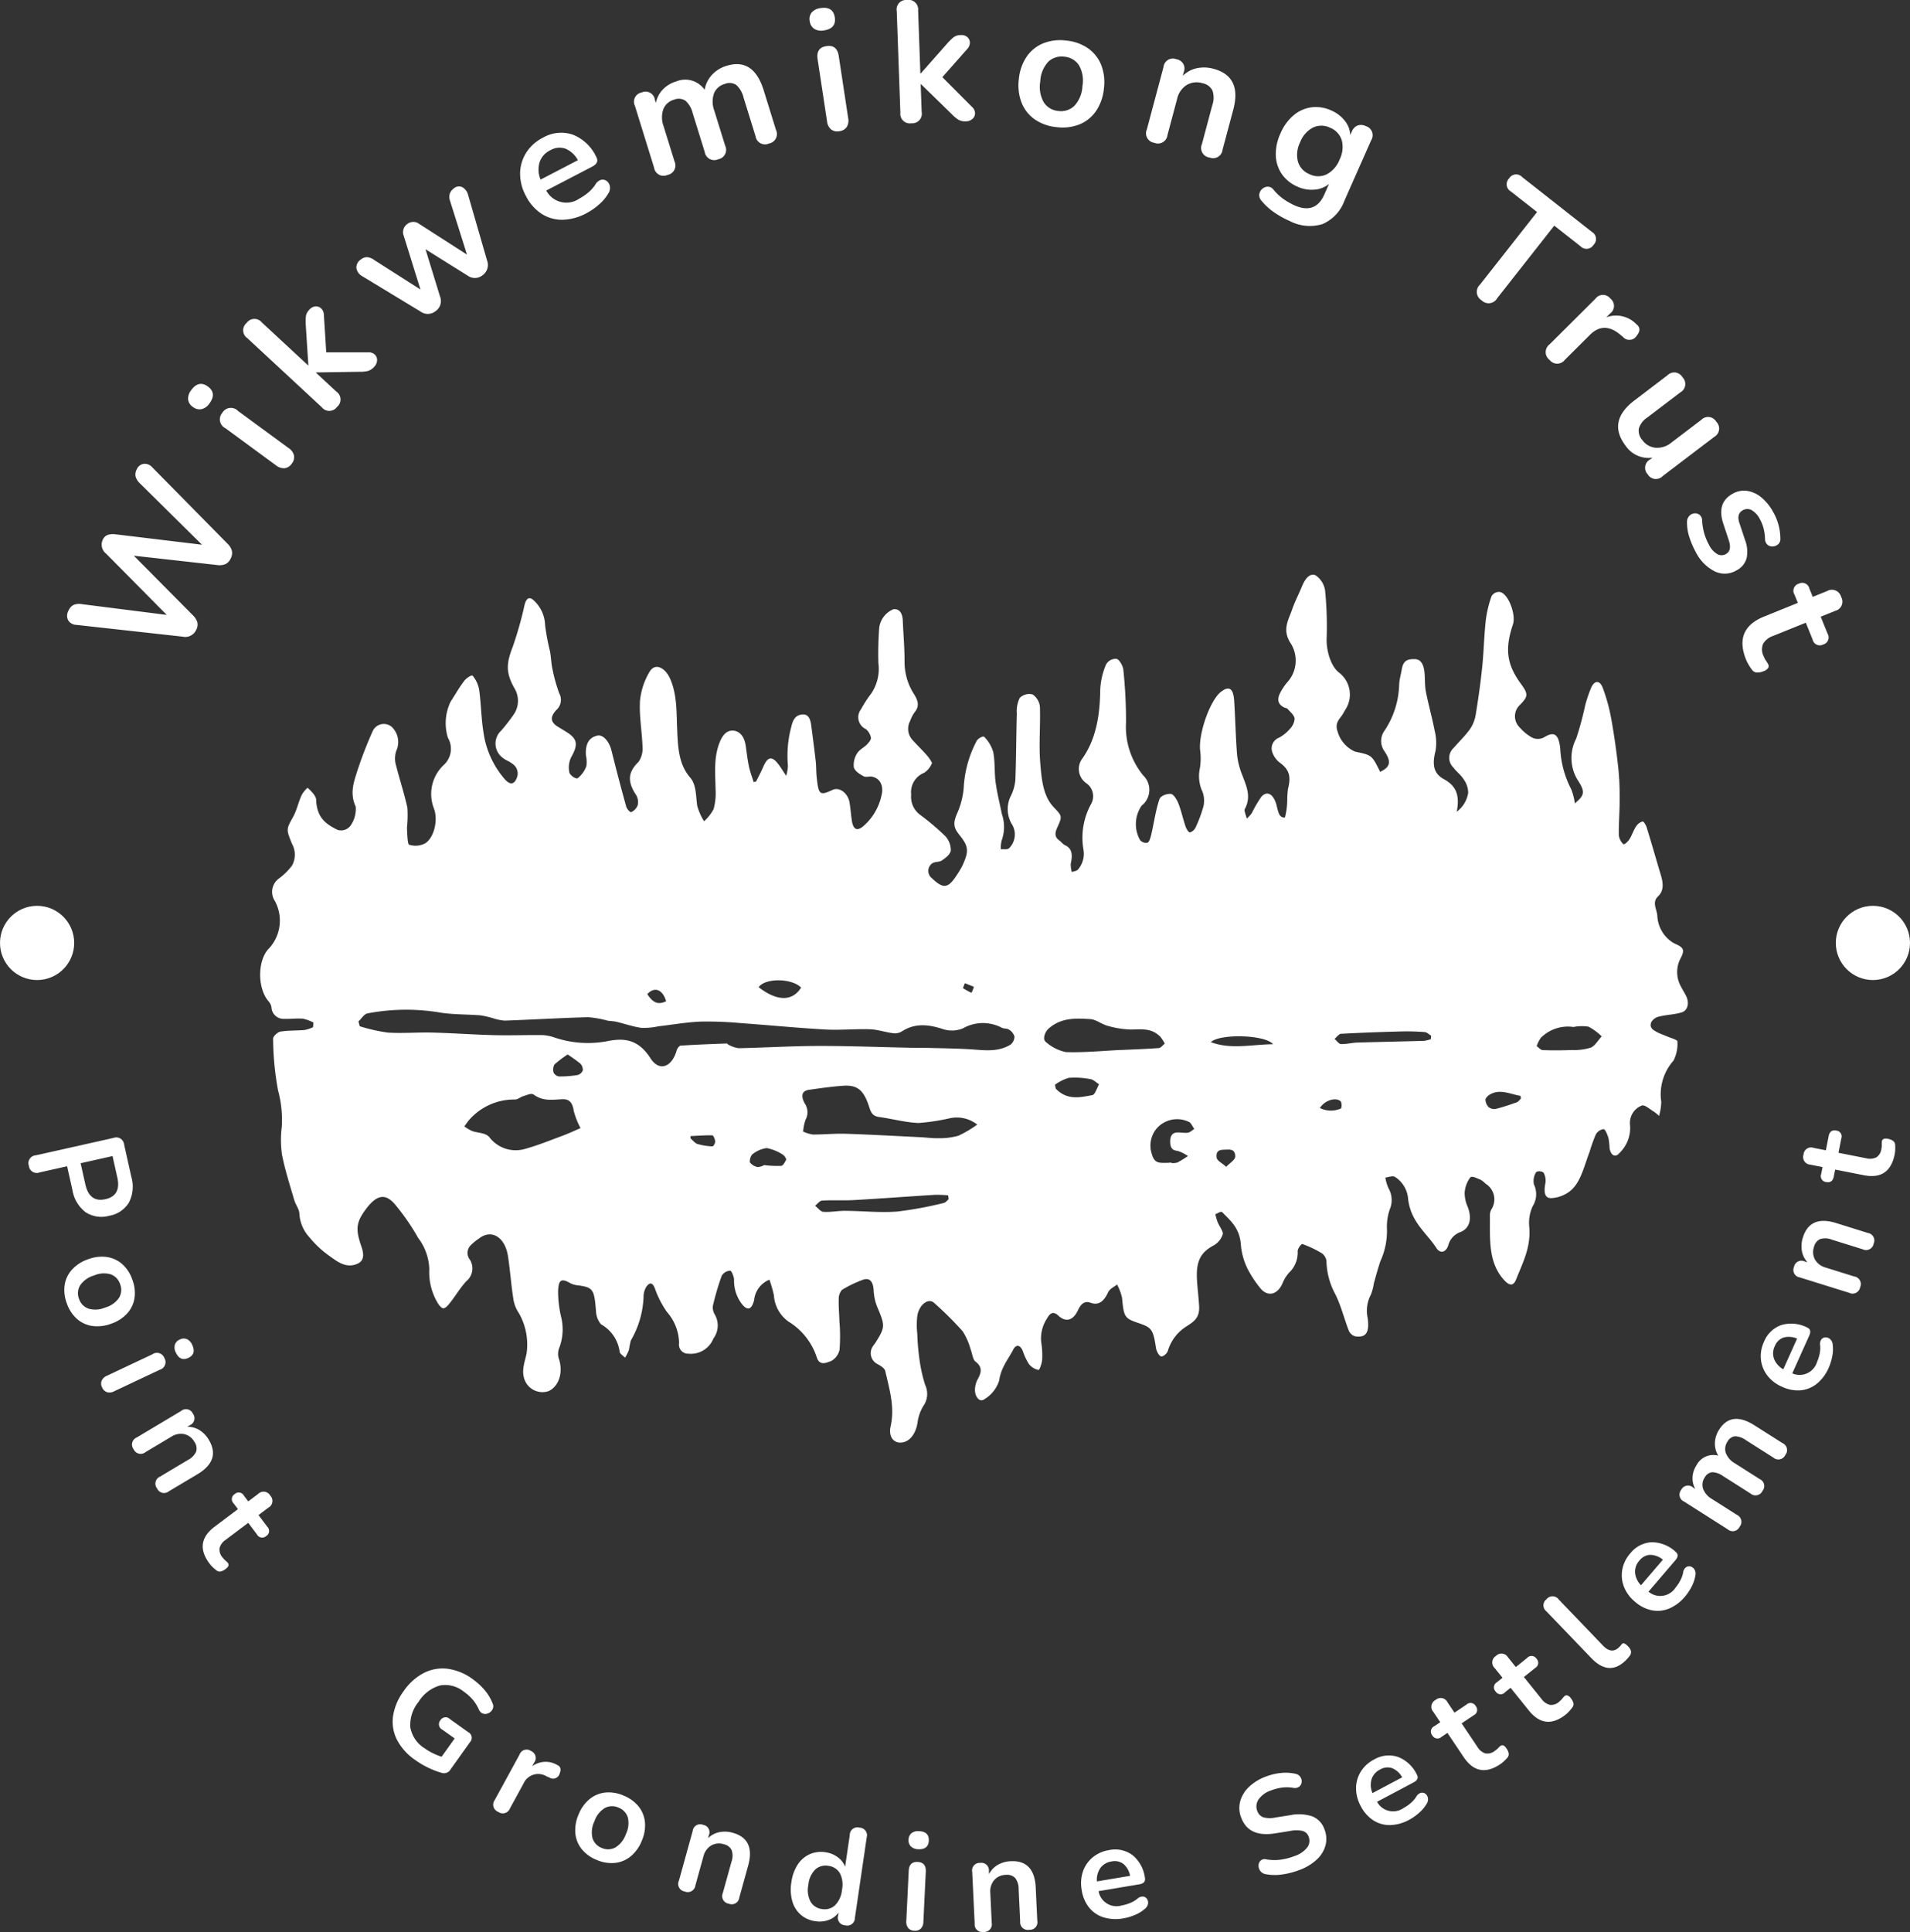 <?xml version="1.0" encoding="UTF-8"?> <svg xmlns="http://www.w3.org/2000/svg" width="231.944" height="234.541" viewBox="0 0 231.944 234.541"><rect x="0" y="0" width="231.944" height="234.541" fill="#333333" stroke="none"/><g id="Group_355" data-name="Group 355" transform="translate(1298.886 -1025.535)"><g id="Group_353" data-name="Group 353" transform="translate(-1290.737 1025.534)"><path id="Path_1161" data-name="Path 1161" d="M-1253.193,1144.647a1.463,1.463,0,0,1-1.643.821l-12.942-1.433a1.184,1.184,0,0,1-.969-.572,1.241,1.241,0,0,1,.063-1.181,1.322,1.322,0,0,1,.613-.673,1.778,1.778,0,0,1,.955-.092l10.349,1.31-7.365-7.435a1.392,1.392,0,0,1-.414-1.676,1.119,1.119,0,0,1,.587-.594,2.143,2.143,0,0,1,.984-.078l10.487,1.262-7.543-7.452a1.842,1.842,0,0,1-.512-.8,1.257,1.257,0,0,1,.127-.884,1.1,1.1,0,0,1,.836-.68,1.207,1.207,0,0,1,1.047.413l9.165,9.3a1.884,1.884,0,0,1,.513.848,1.385,1.385,0,0,1-.146.922,1.381,1.381,0,0,1-.631.686,1.882,1.882,0,0,1-1,.116l-10.133-1.136,7.2,7.26a1.958,1.958,0,0,1,.518.839A1.34,1.34,0,0,1-1253.193,1144.647Z" transform="translate(1268.868 -1068.177)" fill="#fff"></path><path id="Path_1162" data-name="Path 1162" d="M-1245.051,1112.843a1.637,1.637,0,0,1-.962.7,1.286,1.286,0,0,1-1.052-.269,1.279,1.279,0,0,1-.582-.929,1.67,1.67,0,0,1,.385-1.122q.909-1.239,2.014-.429T-1245.051,1112.843Zm9.983,7.321a1.209,1.209,0,0,1-.866.55,1.509,1.509,0,0,1-1.034-.346l-6.148-4.509a1.2,1.2,0,0,1-.377-1.874,1.2,1.2,0,0,1,1.913-.219l6.147,4.508a1.507,1.507,0,0,1,.641.882A1.236,1.236,0,0,1-1235.068,1120.164Z" transform="translate(1262.342 -1063.87)" fill="#fff"></path><path id="Path_1163" data-name="Path 1163" d="M-1226.593,1109.09a1.157,1.157,0,0,1-1.851.04l-9.045-8.392a1.148,1.148,0,0,1-.084-1.835,1.157,1.157,0,0,1,1.85-.068l5.619,5.213.028-.03-.319-4.971a6.573,6.573,0,0,1,.023-.971,1.419,1.419,0,0,1,.411-.78,1.116,1.116,0,0,1,.764-.411.922.922,0,0,1,.686.253,1.163,1.163,0,0,1,.324.811l.286,4.517h5.1a1.04,1.04,0,0,1,.82.293.924.924,0,0,1,.254.7,1.2,1.2,0,0,1-.346.755,1.653,1.653,0,0,1-.8.522,4.247,4.247,0,0,1-1.019.089l-5.23.078-.029.031,2.467,2.289A1.166,1.166,0,0,1-1226.593,1109.09Z" transform="translate(1259.371 -1059.69)" fill="#fff"></path><path id="Path_1164" data-name="Path 1164" d="M-1208.51,1090.985a1.5,1.5,0,0,1-1.844.051l-7.06-4.278a1.364,1.364,0,0,1-.719-.993,1.148,1.148,0,0,1,.547-1.045,1.217,1.217,0,0,1,.726-.281,1.7,1.7,0,0,1,.895.35l5.612,3.58-2.033-6.525a1.2,1.2,0,0,1,.411-1.412,1.174,1.174,0,0,1,1.471-.026l5.8,3.724-2.04-6.467a1.491,1.491,0,0,1-.047-.933,1.3,1.3,0,0,1,.444-.6.949.949,0,0,1,1.1-.173,1.508,1.508,0,0,1,.692.974l2.291,7.923a1.525,1.525,0,0,1-.532,1.766,1.481,1.481,0,0,1-1.844.05l-5.1-3.186,1.756,5.717A1.483,1.483,0,0,1-1208.51,1090.985Z" transform="translate(1253.265 -1053.22)" fill="#fff"></path><path id="Path_1165" data-name="Path 1165" d="M-1181.352,1076.2a6.38,6.38,0,0,1-2.932.8,4.574,4.574,0,0,1-2.549-.736,5.579,5.579,0,0,1-1.892-2.176,5.625,5.625,0,0,1-.694-2.754,4.811,4.811,0,0,1,.746-2.483,5.106,5.106,0,0,1,2.02-1.81,4.4,4.4,0,0,1,3.664-.36,5.323,5.323,0,0,1,2.84,2.738q.355.681-.53,1.141l-5.566,2.894a2.766,2.766,0,0,0,4.019.977,6.224,6.224,0,0,0,1.016-.681,4.416,4.416,0,0,0,.918-1,1.177,1.177,0,0,1,.72-.6.822.822,0,0,1,.676.152,1.028,1.028,0,0,1,.377.635,1.225,1.225,0,0,1-.2.891,5.388,5.388,0,0,1-1.173,1.37A7.75,7.75,0,0,1-1181.352,1076.2Zm-4.394-7.641a2.5,2.5,0,0,0-1.314,1.48,3.138,3.138,0,0,0,.125,2.088l4.534-2.358a3.113,3.113,0,0,0-1.513-1.4A2.2,2.2,0,0,0-1185.746,1068.557Z" transform="translate(1244.431 -1050.322)" fill="#fff"></path><path id="Path_1166" data-name="Path 1166" d="M-1165.374,1067.864a1.157,1.157,0,0,1-1.624-.888l-2.326-7.5a1.139,1.139,0,0,1,.823-1.625,1.139,1.139,0,0,1,1.6.874l.123.4a3.316,3.316,0,0,1,.825-1.615,3.673,3.673,0,0,1,1.647-1,2.863,2.863,0,0,1,3.447,1.018,3.534,3.534,0,0,1,.876-1.8,3.916,3.916,0,0,1,1.787-1.11q3.274-1.015,4.51,2.972l1.489,4.8a1.165,1.165,0,0,1-.856,1.657,1.157,1.157,0,0,1-1.624-.889l-1.459-4.7a2.969,2.969,0,0,0-.872-1.513,1.485,1.485,0,0,0-1.4-.132,1.949,1.949,0,0,0-1.316,1.158,3.068,3.068,0,0,0,.033,2.068l1.323,4.265a1.156,1.156,0,0,1-.836,1.651,1.166,1.166,0,0,1-1.644-.881l-1.458-4.7a2.987,2.987,0,0,0-.872-1.514,1.461,1.461,0,0,0-1.38-.137,1.949,1.949,0,0,0-1.316,1.158,3.064,3.064,0,0,0,.032,2.067l1.323,4.267A1.166,1.166,0,0,1-1165.374,1067.864Z" transform="translate(1238.278 -1046.624)" fill="#fff"></path><path id="Path_1167" data-name="Path 1167" d="M-1136.905,1047.282a1.63,1.63,0,0,1-1.174-.189,1.284,1.284,0,0,1-.552-.935,1.277,1.277,0,0,1,.248-1.067,1.671,1.671,0,0,1,1.066-.519q1.519-.23,1.725,1.125T-1136.905,1047.282Zm1.858,12.24a1.21,1.21,0,0,1-1-.227,1.5,1.5,0,0,1-.485-.976l-1.144-7.538q-.212-1.4,1.062-1.59,1.293-.2,1.505,1.2l1.145,7.536a1.511,1.511,0,0,1-.173,1.077A1.24,1.24,0,0,1-1135.048,1059.522Z" transform="translate(1228.815 -1043.589)" fill="#fff"></path><path id="Path_1168" data-name="Path 1168" d="M-1121.59,1058.135a1.156,1.156,0,0,1-1.334-1.282l-.44-12.331a1.148,1.148,0,0,1,1.241-1.354,1.157,1.157,0,0,1,1.354,1.262l.273,7.659h.042l3.3-3.733a6.436,6.436,0,0,1,.7-.67,1.408,1.408,0,0,1,.842-.259,1.111,1.111,0,0,1,.83.251.922.922,0,0,1,.3.665,1.164,1.164,0,0,1-.345.8l-3,3.391,3.6,3.613a1.043,1.043,0,0,1,.371.787.925.925,0,0,1-.319.677,1.2,1.2,0,0,1-.78.288,1.652,1.652,0,0,1-.932-.2,4.264,4.264,0,0,1-.782-.659l-3.747-3.649h-.041l.12,3.363A1.166,1.166,0,0,1-1121.59,1058.135Z" transform="translate(1224.113 -1043.167)" fill="#fff"></path><path id="Path_1169" data-name="Path 1169" d="M-1097.375,1060.771a5.565,5.565,0,0,1-2.656-.935,4.5,4.5,0,0,1-1.6-2.023,5.846,5.846,0,0,1-.337-2.868,5.787,5.787,0,0,1,.942-2.718,4.5,4.5,0,0,1,1.994-1.622,5.562,5.562,0,0,1,2.8-.345,5.572,5.572,0,0,1,2.657.935,4.521,4.521,0,0,1,1.6,2.012,5.8,5.8,0,0,1,.338,2.857,5.846,5.846,0,0,1-.944,2.729,4.488,4.488,0,0,1-1.995,1.633A5.566,5.566,0,0,1-1097.375,1060.771Zm.212-1.962a2.325,2.325,0,0,0,1.95-.635,3.792,3.792,0,0,0,.969-2.391,3.736,3.736,0,0,0-.436-2.545,2.347,2.347,0,0,0-1.771-1.016,2.347,2.347,0,0,0-1.947.614,3.734,3.734,0,0,0-.969,2.392,3.773,3.773,0,0,0,.435,2.544A2.319,2.319,0,0,0-1097.163,1058.809Z" transform="translate(1217.545 -1045.336)" fill="#fff"></path><path id="Path_1170" data-name="Path 1170" d="M-1078.634,1063.667a1.157,1.157,0,0,1-.9-1.616l2.025-7.587a1.139,1.139,0,0,1,1.562-.937,1.139,1.139,0,0,1,.886,1.592l-.112.421a3.454,3.454,0,0,1,1.7-.923,4.245,4.245,0,0,1,2.035.07q3.471.927,2.4,4.961l-1.3,4.856a1.157,1.157,0,0,1-1.587.952,1.166,1.166,0,0,1-.922-1.622l1.264-4.736a2.693,2.693,0,0,0,.013-1.781,1.688,1.688,0,0,0-1.2-.879,2.382,2.382,0,0,0-1.941.224,2.662,2.662,0,0,0-1.142,1.663l-1.173,4.395A1.166,1.166,0,0,1-1078.634,1063.667Z" transform="translate(1210.654 -1046.333)" fill="#fff"></path><path id="Path_1171" data-name="Path 1171" d="M-1056.123,1075.755a11.139,11.139,0,0,1-1.9-1.069,7.212,7.212,0,0,1-1.477-1.358,1.008,1.008,0,0,1-.285-.819,1.083,1.083,0,0,1,.365-.645,1.016,1.016,0,0,1,.672-.26.847.847,0,0,1,.662.327,6.142,6.142,0,0,0,1.346,1.244,8.757,8.757,0,0,0,1.228.691q2.545,1.127,3.63-1.323l.563-1.273a3.188,3.188,0,0,1-1.772.693,4.1,4.1,0,0,1-2.035-.355,4.437,4.437,0,0,1-1.928-1.547,4.237,4.237,0,0,1-.724-2.263,5.961,5.961,0,0,1,.564-2.658,5.89,5.89,0,0,1,1.585-2.195,4.249,4.249,0,0,1,2.158-.976,4.428,4.428,0,0,1,2.441.388,4.165,4.165,0,0,1,1.63,1.244,3,3,0,0,1,.667,1.726l.177-.4a1.3,1.3,0,0,1,.708-.754,1.3,1.3,0,0,1,1,.079,1.147,1.147,0,0,1,.648,1.718l-3.238,7.313a4.9,4.9,0,0,1-2.7,2.87A5.3,5.3,0,0,1-1056.123,1075.755Zm2.441-5.667a2.378,2.378,0,0,0,2.084.014,3.39,3.39,0,0,0,1.562-1.784,3.353,3.353,0,0,0,.267-2.347,2.4,2.4,0,0,0-1.416-1.524,2.388,2.388,0,0,0-2.079-.023,3.33,3.33,0,0,0-1.558,1.775,3.377,3.377,0,0,0-.272,2.355A2.379,2.379,0,0,0-1053.683,1070.088Z" transform="translate(1204.56 -1048.938)" fill="#fff"></path><path id="Path_1172" data-name="Path 1172" d="M-1021.046,1089.031a1.193,1.193,0,0,1-.2-1.9l6.934-8.816-3.184-2.5a1,1,0,0,1-.205-1.588.992.992,0,0,1,1.579-.159l8.458,6.652a.991.991,0,0,1,.217,1.571,1,1,0,0,1-1.591.176l-3.185-2.5-6.934,8.817A1.194,1.194,0,0,1-1021.046,1089.031Z" transform="translate(1192.818 -1052.573)" fill="#fff"></path><path id="Path_1173" data-name="Path 1173" d="M-1009.078,1102.761a1.175,1.175,0,0,1,0-1.88l5.565-5.539a1.138,1.138,0,0,1,1.821-.025,1.139,1.139,0,0,1-.034,1.821l-.456.454a3.433,3.433,0,0,1,3.67.861q.7.56-.018,1.425a1.028,1.028,0,0,1-1.63.1l-.352-.294q-1.979-1.637-3.657.035l-3.048,3.033A1.165,1.165,0,0,1-1009.078,1102.761Z" transform="translate(1189.102 -1059.072)" fill="#fff"></path><path id="Path_1174" data-name="Path 1174" d="M-995.931,1117.373q-2.264-2.976,1.076-5.515l4-3.043a1.147,1.147,0,0,1,1.821.233,1.156,1.156,0,0,1-.249,1.834l-4.035,3.069a2.448,2.448,0,0,0-1.009,1.315,1.716,1.716,0,0,0,.429,1.422,2.218,2.218,0,0,0,1.6.922,2.686,2.686,0,0,0,1.915-.621l3.638-2.766a1.147,1.147,0,0,1,1.821.233,1.157,1.157,0,0,1-.249,1.834l-6.25,4.752a1.147,1.147,0,0,1-1.824-.2,1.148,1.148,0,0,1,.291-1.814l.281-.213A3.374,3.374,0,0,1-995.931,1117.373Z" transform="translate(1185.196 -1063.253)" fill="#fff"></path><path id="Path_1175" data-name="Path 1175" d="M-983.7,1136.646a10.243,10.243,0,0,1-.755-1.742,5.607,5.607,0,0,1-.305-1.875,1.057,1.057,0,0,1,.274-.77,1.007,1.007,0,0,1,.614-.306.865.865,0,0,1,.631.172.884.884,0,0,1,.314.693,7.139,7.139,0,0,0,.276,1.629,6.789,6.789,0,0,0,.561,1.328,2.608,2.608,0,0,0,1.021,1.132,1.059,1.059,0,0,0,1.027-.013q.762-.424.354-1.671l-.664-2.007q-.847-2.548,1.114-3.638a2.779,2.779,0,0,1,1.774-.356,3.522,3.522,0,0,1,1.723.788,5.964,5.964,0,0,1,1.435,1.769,6.519,6.519,0,0,1,.877,3.245.829.829,0,0,1-.273.686,1.051,1.051,0,0,1-.639.26.9.9,0,0,1-.637-.2.934.934,0,0,1-.31-.708,5.644,5.644,0,0,0-.184-1.312,4.734,4.734,0,0,0-.423-1.059,2.587,2.587,0,0,0-1.04-1.145,1.1,1.1,0,0,0-1.054.028q-.8.445-.4,1.58l.664,2.007a3.945,3.945,0,0,1,.2,2.232,2.359,2.359,0,0,1-1.223,1.476,2.781,2.781,0,0,1-2.654.121A5.244,5.244,0,0,1-983.7,1136.646Z" transform="translate(1181.479 -1069.629)" fill="#fff"></path><path id="Path_1176" data-name="Path 1176" d="M-974.6,1154.683q-1.511-3.736,2.185-5.231l4.1-1.66-.405-1a.892.892,0,0,1,.516-1.33.892.892,0,0,1,1.294.6l.405,1,1.752-.709a1.157,1.157,0,0,1,1.7.723,1.148,1.148,0,0,1-.73,1.685l-1.753.708.826,2.042a.891.891,0,0,1-.515,1.329.891.891,0,0,1-1.295-.6l-.826-2.041-3.966,1.6a2.221,2.221,0,0,0-1.223.965,1.787,1.787,0,0,0,.068,1.5,2.826,2.826,0,0,0,.292.555,3.882,3.882,0,0,1,.256.412.486.486,0,0,1,.011.443,1.089,1.089,0,0,1-.6.423,1.9,1.9,0,0,1-.734.151.784.784,0,0,1-.6-.285,5.81,5.81,0,0,1-.409-.6A4.779,4.779,0,0,1-974.6,1154.683Z" transform="translate(1178.489 -1074.601)" fill="#fff"></path></g><path id="Path_1177" data-name="Path 1177" d="M-1061.884,1194.989c-.181-.337-.378-.658-.555-1a3.6,3.6,0,0,1-.13-3.385c.565-1.046.479-1.371-.469-1.8a3.884,3.884,0,0,1-.514-.275,4.087,4.087,0,0,1-1.792-3.242c-.08-.787-.659-1.595.087-2.3s.632-1.635.333-2.63c-.57-1.9-1.113-3.82-1.7-5.717-.094-.305-.368-.772-.508-.747a1.386,1.386,0,0,0-.8.615c-.31.471-.5,1.085-.807,1.561-.185.285-.621.672-.727.576a1.794,1.794,0,0,1-.551-1.109c-.019-1.464.11-2.925.107-4.391a35.064,35.064,0,0,0-.181-3.864c-.224-1.985-.5-3.969-.857-5.922a21.885,21.885,0,0,0-1.011-3.675c-.369-.985-1.033-.939-1.433.008a17.023,17.023,0,0,0-.7,2.063,39.543,39.543,0,0,1-1.1,4.074,5.1,5.1,0,0,0,.255,5.149c.865,1.348.723,1.766-.421,2.711a6.958,6.958,0,0,0-.449-1.732,11.961,11.961,0,0,1-1.323-4.929c-.194-1.806-.775-2.1-1.979-1.343a1.6,1.6,0,0,1-1.423.029,5.5,5.5,0,0,1-1.5-1.218,1.885,1.885,0,0,1,0-2.752c1.016-1.035,1.031-1.326.138-2.547-1.736-2.374-1.987-4.228-.981-7.233.4-1.209-.573-3.751-1.58-3.934a1.046,1.046,0,0,0-1.015.505,13.769,13.769,0,0,0-.713,3.044c-.2,1.836-.23,3.712-.422,5.552-.2,1.953-.476,3.895-.795,5.816a4.353,4.353,0,0,1-.705,1.756c-.6.828-1.315,1.506-1.974,2.261a1.623,1.623,0,0,0-.039,2.366c.394.523.915.891,1.267,1.452a2.844,2.844,0,0,1,.543,1.623,3.5,3.5,0,0,1-1.393,2.3c.453-2.24-.276-3.249-1.561-3.953-1.261-.692-1.445-1.764-1.005-3.463a5.969,5.969,0,0,0-.108-2.4c-.308-1.607-.761-3.17-1.073-4.776-.152-.785-.083-1.633-.181-2.441-.1-.841-.435-1.48-1.154-1.491-.692-.01-1.381.029-1.579,1.183-.1.593-.269,1.171-.323,1.772a10.617,10.617,0,0,1-1.763,5.7,2.137,2.137,0,0,0-.02,2.542c.842,1.265.715,1.887-.532,2.488-1-2.025-1-2.025-2.953-2.436a.574.574,0,0,1-.092-.019,3.787,3.787,0,0,1-2.117-2.423c-.42-1.161.343-1.58.7-2.257.07-.132.145-.259.22-.386a3.352,3.352,0,0,0-.725-4.508c-.992-.729-1.574-2.619-1.53-4.131a44.044,44.044,0,0,0-.189-5.862,2.7,2.7,0,0,0-1.154-1.838c-.713-.31-1.288.443-1.651,1.336-.385.951-.864,1.839-1.2,2.818-.456,1.316-1.26,2.493-.127,4.172a3.912,3.912,0,0,1-.476,4.678,6.857,6.857,0,0,0-.784,1.155c-.493.9-.355,1.48.417,1.88.144.074.328.07.437.194.313.357.765.716.84,1.159a1.986,1.986,0,0,1-.565,1.242,4.608,4.608,0,0,1-1.311,1.069,1.4,1.4,0,0,0-.891,1.572,2.65,2.65,0,0,0,.954,1.458c1.126.823,1.41,1.611,1.012,3.167a9.816,9.816,0,0,0-.094,1.322,8.9,8.9,0,0,1-.28,2.179c-.84.1-.852-1.056-1.111-1.793-.384-1.1-1.1-1.471-1.765-.709a15,15,0,0,0-1.153,1.977,4.216,4.216,0,0,1-.61.66c-.088-.394-.348-.954-.24-1.156.833-1.548.172-2.845-.345-4.227a9.1,9.1,0,0,1-.594-2.407c-.171-2.162-.211-4.337-.348-6.5-.1-1.53-.61-1.863-1.59-1.115-1.327,1.013-2.738,5.012-2.55,7.081a7.388,7.388,0,0,1-.043,2.3,4.444,4.444,0,0,0,.345,2.785,3.212,3.212,0,0,1,.124,1.674,15.263,15.263,0,0,1-.954,2.595,1.165,1.165,0,0,1-.7.648c-.146.029-.427-.4-.528-.7-.321-.938-.532-1.944-.892-2.852-.189-.476-.592-1.1-.911-1.126-.473-.039-1.236.219-1.384.66-.45,1.335-.649,2.824-.978,4.239-.089.385-.235.924-.455,1.023a.946.946,0,0,1-.917-.323,3.946,3.946,0,0,1,.186-4.161,2.442,2.442,0,0,0,.2-3.683,9.281,9.281,0,0,1-2.087-6.43,60.245,60.245,0,0,0-.323-6.376c-.045-.5-.5-1.274-.83-1.344a1.334,1.334,0,0,0-1.28.7,8.741,8.741,0,0,0-.7,3.085c-.041,3.208-.547,6.086-2.26,8.443a2.1,2.1,0,0,0,.565,2.867,1.915,1.915,0,0,1,.571,2.552,8.487,8.487,0,0,0-.912,5.508,2.926,2.926,0,0,1-.641,2.392c-.177.224-.508.23-.769.336a3.224,3.224,0,0,1-.134-1.01c.228-1.03.207-1.842-.711-2.261-.256-.117-.462-.42-.708-.593-.578-.408-.494-.938-.224-1.53.625-1.373.617-1.389-.416-2.468-1.331-1.392-1.486-3.484-1.646-5.4-.187-2.25.041-4.54-.041-6.81a2.049,2.049,0,0,0-.882-1.486,1.6,1.6,0,0,0-1.573.429,3.692,3.692,0,0,0-.346,1.9c-.078,2.675-.076,5.358-.177,8.03a5.294,5.294,0,0,1-.521,1.892,3.6,3.6,0,0,0,.051,3.422,2.352,2.352,0,0,1-.278,2.977c-.24.228-.672.105-1.015.143a3.464,3.464,0,0,1,.1-1.079,4.778,4.778,0,0,0,.025-3.188c-.258-1.286-.584-2.559-.761-3.862-.164-1.208-.056-2.484-.288-3.66a4.3,4.3,0,0,0-1.1-1.861c-.125-.141-.772.188-.925.517a13.664,13.664,0,0,0-1.542,5.343,9.471,9.471,0,0,1-.753,3.278c-.526,1.2-.6,1.769.188,2.741,1.131,1.4,1.2,1.97.421,3.682a9.4,9.4,0,0,1-.664,1.142c-1.109,1.73-1.662,1.806-3.093.443a1.118,1.118,0,0,1,.1-1.814c.356-.2.813-.105,1.147-.336.42-.291,1-.712,1.067-1.2a2.55,2.55,0,0,0-.639-1.714,31.317,31.317,0,0,0-3.128-2.647,2.691,2.691,0,0,1-1.046-2.413,2.53,2.53,0,0,1,1.581-2.659,2.563,2.563,0,0,0,.94-1.149c.049-.095-.373-.7-.628-.991-.567-.645-1.178-1.222-1.749-1.86a2,2,0,0,1-.267-2.3,4.331,4.331,0,0,1,.505-1c.689-.8.442-1.491-.067-2.294a7.215,7.215,0,0,1-1.119-3.958c0-1.633-.144-3.272-.215-4.909-.042-.963-.428-1.464-1.13-1.394a2.823,2.823,0,0,0-1.732,2.248,42.251,42.251,0,0,0-.1,4.268,5.363,5.363,0,0,1-.854,3.693,14.729,14.729,0,0,0-1.245,1.918,1.587,1.587,0,0,0,.583,2.429,1.764,1.764,0,0,1,.61,1.056c.042.216-.282.61-.5.827-.383.387-.9.6-1.187,1.073a2.607,2.607,0,0,0-.391,1.685c.157.492.735.83,1.177,1.074.291.161.67,0,1,.052.995.165,1.511,1.113,1.17,2.348a6.83,6.83,0,0,1-2.295,3.752c-.733.551-1.154.253-1.306-.854-.095-.686-.15-1.382-.257-2.065-.182-1.165-1.228-1.956-2.05-1.578-1.594.733-1.721.635-1.955-1.618-.063-.609-.039-1.231-.107-1.839-.165-1.447-.356-2.89-.546-4.334-.1-.793-.323-1.407-1.067-1.359s-1.132.512-1.349,1.469a13.571,13.571,0,0,0-.417,4.766,5.116,5.116,0,0,1-.21,1.214c-.418-.622-.679-1.066-.982-1.451-.773-.985-1.274-.864-1.8.351-.265.617-.58,1.195-.872,1.79l-.3.069c-.195-.632-.435-1.249-.572-1.9-.175-.829-.269-1.687-.394-2.533-.169-1.135-.751-1.776-1.543-1.814-.768-.036-1.283.536-1.663,1.542-.689,1.822-.478,3.714-.449,5.623a7.205,7.205,0,0,1-.244,2.37,5.292,5.292,0,0,1-1.157,1.468,7.12,7.12,0,0,1-.831-1.878c-.162-1.21-.112-2.573-.846-3.416-1.431-1.642-1.495-3.748-1.59-5.94-.089-2.043,0-4.1-.845-6.052-.573-1.33-1.828-2.03-2.509-.848a8.468,8.468,0,0,0-1.161,3.547c-.1,1.84.255,3.737.313,5.613a2.8,2.8,0,0,1-.479,1.756c-1.3,1.256-1.4,2.389-.265,4.094a1.7,1.7,0,0,1,.159,1.165,1.542,1.542,0,0,1-.78.851c-.14.059-.535-.376-.618-.677q-.939-3.376-1.787-6.794c-.286-1.145-1.037-1.98-1.733-1.816-1.008.237-1.455,1.011-1.373,2.378a3.718,3.718,0,0,1,.055,1.325,3.265,3.265,0,0,1-1.049,1.462c-.224.139-.933-.337-1.018-.693a2.916,2.916,0,0,1,.2-1.812c.9-1.577.808-2.271-.6-3.132-.31-.19-.618-.384-.929-.568-.984-.578-1.057-1.226-.22-2.1a1.645,1.645,0,0,0,.32-1.994,19.486,19.486,0,0,1-.816-2.915c-.156-.7-.173-1.451-.3-2.166a27.247,27.247,0,0,1-.6-3.18,4.242,4.242,0,0,0-1.251-2.9c-.538-.557-.984-.594-1.247.446a44.037,44.037,0,0,1-1.429,5.056c-.807,2.083-.852,3.159.215,5.058a2.942,2.942,0,0,1-.05,3.1,23.393,23.393,0,0,1-1.55,2.006,2.145,2.145,0,0,0,.2,3.347c.338.28.756.386,1.092.668a1.406,1.406,0,0,1,.561,1.8c-.384.9-.919.665-1.394.155a11,11,0,0,1-2.653-5.9c-.258-1.642-.269-3.342-.5-4.992a3.633,3.633,0,0,0-.788-1.716c-.122-.143-.762.276-1.028.624-.6.779-1.1,1.676-1.651,2.52a6,6,0,0,0-.333,4.373,2.655,2.655,0,0,1-.552,3.359,4.837,4.837,0,0,0-1.145,5.231c.534,1.4.028,3.528-1.033,4.217a2.475,2.475,0,0,1-1.984.181c-.182-.054-.23-1.347-.253-2.074a14.348,14.348,0,0,0,.051-2.408c-.4-1.83-1-3.591-1.446-5.407a3,3,0,0,1,.091-1.495,2.547,2.547,0,0,0-.528-2.9,1.484,1.484,0,0,0-2.355.555,49.345,49.345,0,0,0-1.859,4.819c-.416,1.33-.922,2.674-.18,4.3a3.5,3.5,0,0,1-.64,2.315,1.437,1.437,0,0,1-1.542.505c-1.26-.626-2.543-1.347-2.621-3.659-.017-.5-.609-1.051-1.011-1.437-.068-.065-.592.526-.774.923-.373.817-.575,1.79-.995,2.553-.852,1.551-.884,1.509-.15,3.316a2.73,2.73,0,0,1,0,2.634,7.683,7.683,0,0,1-1.594,1.57,2,2,0,0,0-.487,2.731,4.99,4.99,0,0,1-.7,5.739c-1.428,1.408-1.453,4.85-.06,6.442a1.557,1.557,0,0,1,.344.7,1.47,1.47,0,0,0,1.534,1.426c.766.028,1.534-.084,2.3-.02a5.07,5.07,0,0,1,1.267.468l-.055.566a4.566,4.566,0,0,1-1.02.337c-.977.086-1.967.035-2.935.193-.338.055-.906.579-.892.864a35.8,35.8,0,0,0,.6,6.278,13.616,13.616,0,0,1,.454,4.412,12.606,12.606,0,0,0,.027,3.4c.37,1.876.96,3.686,1.49,5.509.165.566.6,1.081.618,1.625a4.634,4.634,0,0,0,1.26,2.926,11.983,11.983,0,0,0,2.271,2.135c.962.69,1.914,1.475,3.123,1.171,1.018-.256,1.342-.887.887-2.2-.743-2.146-.656-2.97.552-4.584,1.481-1.977,2.516-1.762,3.581-.488a27.291,27.291,0,0,1,2.753,4,6.631,6.631,0,0,1,1.353,3.784,7.283,7.283,0,0,0,.968,4.032c.186.323.506.736.745.724.289-.015.592-.391.828-.695.661-.845,1.238-1.818,1.946-2.581a2.014,2.014,0,0,0,.456-2.6,1.328,1.328,0,0,1,.157-1.842,6.054,6.054,0,0,1,.926-.745c1.5-1.184,3.167-.208,3.527,2.138.263,1.717.384,3.468.651,5.184a4.173,4.173,0,0,0,.682,1.745,7.664,7.664,0,0,1,.928,4.868c-.214,1.075-.725,2.205-.157,3.407a2.313,2.313,0,0,0,2.83,1.176c1.3-.6,1.811-2.373,1.212-4.027a2,2,0,0,1,.071-1.2,6.276,6.276,0,0,0,.233-3.789,13.513,13.513,0,0,1-.363-3.011c.026-1.487.373-1.687,1.4-1.121a2.279,2.279,0,0,0,.795.282c2.076.262,2.184.435,2.407,3.148a2.664,2.664,0,0,0,.6,1.6,4.517,4.517,0,0,1,2.272,3.334c.033.275.429.486.657.727a6.535,6.535,0,0,0,.474-.949,10.047,10.047,0,0,1,.224-1.135,11.3,11.3,0,0,0,1.55-5.286,2.315,2.315,0,0,1,.325-1.221c.336-.471.707-.7,1.059.207a11.864,11.864,0,0,0,1.441,2.819,5.865,5.865,0,0,1,1.49,3.79A1.1,1.1,0,0,0-1183,1238.5a2.945,2.945,0,0,0,3.032-1.841,2.648,2.648,0,0,0,.161-2.926,1.71,1.71,0,0,1-.229-1.011,31.067,31.067,0,0,1,1.084-3.688,1.264,1.264,0,0,1,1.038-.61c.135-.011.453.715.456,1.1a4.641,4.641,0,0,0,.9,2.878c.692.92,1.229.808,1.535-.412a3,3,0,0,1,1.858-2.475,14.756,14.756,0,0,1,.544,1.894,4.25,4.25,0,0,0,1.769,3.191,8.006,8.006,0,0,1,3.433,4.327c.345,1.1,1.182.665,1.715.48a2.025,2.025,0,0,0,1.058-1.41,21.535,21.535,0,0,0-.017-3.427c-.024-.9-.112-1.8-.084-2.7a1.671,1.671,0,0,1,.384-1.112,14,14,0,0,1,2.549-1.229c.734-.262,1.236.076,1.307,1.272a6.266,6.266,0,0,0,.424,1.993c.982,2.327,1,2.456-.222,4.4-.078.123-.18.221-.252.35a1.477,1.477,0,0,0,.521,2.218c.352.2.861.485.946.86.494,2.185,1.175,4.364.642,6.705-.245,1.077.222,1.894,1.048,1.96,1.133.091,2.005-.951,2.225-2.44a5.144,5.144,0,0,1,.712-2.014,2.533,2.533,0,0,0,.209-2.542,18.722,18.722,0,0,1-.711-3.258,29.028,29.028,0,0,1-.245-2.975,9.245,9.245,0,0,1,.023-2.268c.287-1.331,1.354-2.066,2.024-1.456a42.164,42.164,0,0,1,3.474,3.453,8.127,8.127,0,0,1,.953,2.162c.2.5.27,1.261.569,1.486.942.706.735,1.408.243,2.262a2.765,2.765,0,0,0-.239.781c-.212,1.016.428,2.026,1.085,1.559a4.076,4.076,0,0,0,1.809-2.261c.245-1.641,1.093-2.573,1.71-3.768.319-.618.819-.664,1.169.175a6.926,6.926,0,0,0,.735,1.567,1.98,1.98,0,0,0,1.164.724c.128.02.412-.786.447-1.244a9.9,9.9,0,0,0-.108-2.079,4.4,4.4,0,0,1,.69-2.916c.339-.6.715-.973,1.385-.355.942.866,1.811.564,2.386-.666.364-.779.818-1.158,1.52-.9.982.356,1.615-.15,2.13-1.257.209-.45.719-.646,1.092-.956a6.361,6.361,0,0,1,.605,1.607c.217,2.32.3,2.5,1.958,3.058,1.682.564,1.818.794,2.171,3.061.06.39.379.96.615,1,.26.047.708-.329.819-.674a5.271,5.271,0,0,1,2.176-2.912c.742-.508,1.7-.932,1.625-2.447-.056-1.1-.2-2.185-.263-3.28-.125-2.276.457-3.332,2.067-4.181a2.39,2.39,0,0,0,1.066-1.334c.094-.32-.41-.952-.618-1.461-.124-.3-.2-.643-.291-.966.283-.1.684-.4.831-.256,1.04,1.048,2.171,1.982,2.282,4.049a8.214,8.214,0,0,0,.787,2.79,13.223,13.223,0,0,0,1.443,2.234c.919,1.289,2.22,1.028,2.845-.494a4.353,4.353,0,0,1,.814-1.271,3.331,3.331,0,0,0,1-2.559c-.009-.305.435-.924.581-.875a12.794,12.794,0,0,1,2.376,1.132,1.391,1.391,0,0,1,.541.937,8.794,8.794,0,0,0,1.043,3.961c.706,1.36,1.09,3,1.673,4.485a1.2,1.2,0,0,0,.764.685c1.306.193,1.757-.422,1.528-2.187a4.19,4.19,0,0,1,.385-2.871,6.142,6.142,0,0,0,.361-1.367c.252-.9.494-1.8.784-2.672a8.832,8.832,0,0,0,.8-4.147,6.485,6.485,0,0,1,.361-2.2,2.847,2.847,0,0,0-.154-2.507,5.079,5.079,0,0,1-.394-1.325c.392-.038.831-.251,1.168-.081a3.494,3.494,0,0,1,1.6,2.723c.368,2.835,2.226,4.048,3.445,5.936.429.664,1.137.555,1.431-.352a2.32,2.32,0,0,1,1.475-1.606c1.141-.455,1.429-1.641.883-3.055a4.147,4.147,0,0,1-.37-1.74,3.464,3.464,0,0,1,.678-1.831c.217-.237.827.107,1.245.267a3.167,3.167,0,0,1,.636.5,2.236,2.236,0,0,1,.677,3.124,1.452,1.452,0,0,0-.171.68c.032,2.765-.251,5.615,1.639,7.789.639.734,1.183.947,1.556-.01.782-2,1.828-3.894,1.575-6.441a4.865,4.865,0,0,1,.413-2.4,2.73,2.73,0,0,0,.161-2.669,2.043,2.043,0,0,1,.242-1.446c.138-.216.758-.184.95.049a2.013,2.013,0,0,1,.189,1.309c-.206,1.122-.032,1.787.738,1.752a4.063,4.063,0,0,0,2.139-.752c1.423-1.023,1.818-3.11,2.507-4.876a19.624,19.624,0,0,1,.734-2.059,1.262,1.262,0,0,1,.964-.686c.206.01.461.668.594,1.089a8.872,8.872,0,0,1,.13,1.212c.142.917.725,1.2,1.211.588a4.2,4.2,0,0,0,1.278-3.346,2.275,2.275,0,0,1,1.392-2.395c.4-.169,1,.449,1.509.732a5.662,5.662,0,0,1,.619.514,6.653,6.653,0,0,0,.27-1.7,6.168,6.168,0,0,1,1.484-5.012,4.435,4.435,0,0,0,.474-2.345c0-.183-.864-.422-1.331-.626-.4-.176-.815-.3-1.2-.517s-.933-.5-.631-1.2a1.457,1.457,0,0,1,1-.673c.893-.218,1.822-.225,2.7-.5C-1061.6,1196.817-1061.426,1195.844-1061.884,1194.989Zm-87.547-1.467,1.095.433a3.719,3.719,0,0,1-.291.732,6.97,6.97,0,0,1-1.039-.573Q-1149.549,1193.818-1149.431,1193.522Zm-19.883.534c-1.2,1.9-3.213,1.467-5.159-.05C-1173.645,1192.848-1170.413,1192.924-1169.314,1194.056Zm-16.393,1.66c-.966.46-1.588.21-2.287-.868C-1187.13,1193.908-1186.131,1194.255-1185.707,1195.716Zm-12.507,16.3c-1.579.583-3.149,1.227-4.756,1.66a4.022,4.022,0,0,1-4.215-1.475c-.51-.556-1.393-.478-2.1-.739a5.985,5.985,0,0,1-.929-.551c.214-.286.412-.6.644-.854a7.273,7.273,0,0,1,5.519-2.414c.35-.01.682-.323,1.036-.422.409-.114.929-.391,1.231-.169,1.123.823,2.274.61,3.427.557.778-.036,1.266.257,1.433,1.433a9.626,9.626,0,0,0,.824,2.072C-1196.739,1211.386-1197.468,1211.736-1198.214,1212.012Zm2.389-7.907a.951.951,0,0,1-.623.56,13.174,13.174,0,0,1-2.255.173.867.867,0,0,1-.676-.483,1.29,1.29,0,0,1,.112-.974,13.663,13.663,0,0,1,1.6-1.21,17.518,17.518,0,0,1,1.559,1.126A1.129,1.129,0,0,1-1195.824,1204.1Zm15.746,9.225a7.549,7.549,0,0,1-1.829-.293c-.3-.094-.567-.449-.848-.686l.012-.269c.883-.043,1.766-.115,2.65-.093.123,0,.326.476.345.744C-1179.734,1212.931-1179.962,1213.336-1180.078,1213.33Zm8.359,2.365a13.15,13.15,0,0,1-2.092-.092,1.717,1.717,0,0,1-.8.236,1.645,1.645,0,0,1-.927-.568,1.406,1.406,0,0,1,.256-.936,3.53,3.53,0,0,1,1.786-.8,5.408,5.408,0,0,1,2.005.827,1.107,1.107,0,0,1,.372.568C-1171.28,1215.237-1171.493,1215.67-1171.719,1215.695Zm19.756,4.495a45.7,45.7,0,0,1-5.68,1.051c-2.093.155-4.208-.073-6.313-.088-.886-.006-1.772.179-2.656.122-.339-.022-.67-.478-1.005-.736.284-.22.558-.614.853-.631,1.28-.076,2.57.013,3.851-.06,3.291-.187,6.578-.436,9.869-.64a14.636,14.636,0,0,1,1.585.066l.065.466C-1151.585,1219.9-1151.76,1220.148-1151.964,1220.19Zm1.771-8.162a8.236,8.236,0,0,1-2.394.309c-.762.024-1.53-.09-2.3-.127-3.01-.146-6.021-.316-9.031-.412-1.326-.043-2.649.1-3.974.091a4.333,4.333,0,0,1-1.178-.359,5.618,5.618,0,0,1,.291-1.423,1.917,1.917,0,0,0-.1-2c-.512-.959-.325-1.527.53-1.647,1.363-.193,2.728-.389,4.1-.488,1.769-.129,2.556.5,3.234,2.671.247.79.578,1.038,1.163,1.117,1.607.219,3.209.67,4.813.729a25.958,25.958,0,0,0,3.7-.555,3.993,3.993,0,0,1,3.409.749A13.636,13.636,0,0,1-1150.192,1212.028Zm6.337-11.068c-1.575.975-3.272.685-4.955.58-1.617-.1-3.235-.117-4.853-.159-.825-.022-1.651-.012-2.477-.028-3.7-.076-7.406-.224-11.106-.215-3.219.007-6.433.206-9.651.274a3.688,3.688,0,0,1-1.212-.41c-.087-.034-.167-.166-.247-.164-1.863.07-3.726.136-5.587.26-.179.012-.417.354-.493.618-.577,1.994-2.1,2.588-3.173.913-1.533-2.393-3.3-2.468-5.329-2.056a12.66,12.66,0,0,1-6.3-.453,5.3,5.3,0,0,0-1.457-.3c-1.962-.023-3.923.055-5.885.006-2.506-.063-5.013-.249-7.52-.313-1.809-.046-3.62.118-5.427,0a21.32,21.32,0,0,1-3.388-.768l-.156-.585c.359-.335.685-.88,1.08-.972a24.972,24.972,0,0,1,9.066-.066c1.553.209,3.119.179,4.677.3a11.027,11.027,0,0,1,1.517.348,5.859,5.859,0,0,0,1.439.292c3.371-.122,6.74-.323,10.112-.417a12.209,12.209,0,0,1,2.346.417c.364.064.733.058,1.093.142,1.014.24,2.021.6,3.04.738a8.344,8.344,0,0,0,2.043-.187c1.723-.2,3.44-.507,5.168-.577a44.871,44.871,0,0,1,4.948.195c3.39.24,6.779.579,10.169.767,1.806.1,3.614-.088,5.421-.028.924.03,1.848.353,2.775.474a1.586,1.586,0,0,0,1.053-.188c1.644-1.086,3.313-.87,5.061-.3a3.482,3.482,0,0,0,2.4-.1,4.927,4.927,0,0,1,4.7-.084c.276.155.629.066.894.242a1.486,1.486,0,0,1,.664.836A1.275,1.275,0,0,1-1143.856,1200.96Zm9.919,6.144c-1.514.281-3.08.661-4.46-.789-.03-.157-.06-.313-.09-.47a5.607,5.607,0,0,1,1.675-.838,9.752,9.752,0,0,1,2.652.164c.352.056.685.407,1.026.624C-1133.4,1206.251-1133.622,1207.046-1133.937,1207.1Zm3.466-5.47v-.012c-2.229.107-4.459.334-6.689.259a5.221,5.221,0,0,1-2.434-1.228c-.429-.3-.147-1.215.368-1.657,1.546-1.327,3.3-1.222,5.031-1.116.7.043,1.388.628,2.1.811a11.2,11.2,0,0,0,2.858.453c1.233-.013,2.461-.222,3.542.876a5.2,5.2,0,0,1,.543.831c-.242.189-.475.52-.728.541C-1127.409,1201.511-1128.941,1201.561-1130.471,1201.634Zm8.135,10.035c-.45.064-.916-.06-1.37-.024-.531.042-.822.42-.789,1.2.035.816.379.965.918,1.038a4.353,4.353,0,0,1,1.235.623,13.806,13.806,0,0,1-1.285.785,1.891,1.891,0,0,1-.729.052l0-.044c-.244.012-.489.035-.734.032-.643-.008-1.312.082-1.611-1a3.238,3.238,0,0,1,.506-3.108,3.289,3.289,0,0,1,3.971-.867c.256.1.438.563.655.859C-1121.825,1211.368-1122.07,1211.632-1122.337,1211.669Zm4.645,4.148c-.5-.463-1.12-.744-1.167-1.128-.121-.984.572-.944,1.075-.963s1.2-.108,1.183.848C-1116.608,1214.974-1117.24,1215.329-1117.691,1215.817Zm-1.867-15.139c1.03-1.039,6.551-.931,7.562.248C-1114.69,1200.969-1117.123,1201.592-1119.558,1200.678Zm15.823,8.04a3.015,3.015,0,0,1-2.579-.044c.6-.989,2.044-1.366,2.561-.767A1.388,1.388,0,0,1-1103.735,1208.718Zm10.888-8.4a4.191,4.191,0,0,1-.856.2c-2.688.078-5.377.125-8.065.208-.668.02-1.333.206-2,.177-.256-.011-.511-.406-.767-.627.262-.213.515-.6.787-.614,2.413-.134,4.828-.219,7.244-.284.972-.026,1.948,0,2.92.075.262.02.519.282.778.434Zm10.446,7.657c-.84.3-1.684.589-2.54.8a1.078,1.078,0,0,1-.871-.2,1.4,1.4,0,0,1-.4-.882c-.012-.2.264-.486.457-.609,1.274-.813,2.532-.088,3.8.11l.052.327C-1082.07,1207.682-1082.217,1207.914-1082.4,1207.979Zm8.983-6.637a6.646,6.646,0,0,1-2.262.293c-1.191.046-2.384.055-3.576.011-.245-.009-.491-.314-.735-.483a3.745,3.745,0,0,1,.517-1.023,4.647,4.647,0,0,1,3.952-1.3,5.115,5.115,0,0,1,1.825-.039,6.608,6.608,0,0,1,1.6,1.179C-1072.533,1200.452-1072.916,1201.138-1073.418,1201.342Z" transform="translate(-32.286 -48.629)" fill="#fff"></path><g id="Group_354" data-name="Group 354" transform="translate(-1295.42 1162.763)"><path id="Path_1178" data-name="Path 1178" d="M-1275.591,1246.046a.955.955,0,0,1,.838-1.277l9.44-2.111a.954.954,0,0,1,1.29.818l.874,3.909a4.233,4.233,0,0,1-.291,3.114,3.482,3.482,0,0,1-2.4,1.61,3.5,3.5,0,0,1-2.864-.433,4.217,4.217,0,0,1-1.6-2.691l-.645-2.887-3.341.747A.956.956,0,0,1-1275.591,1246.046Zm6.282-.315.573,2.563q.5,2.238,2.446,1.8t1.43-2.669l-.574-2.563Z" transform="translate(1275.633 -1241.744)" fill="#fff"></path><path id="Path_1179" data-name="Path 1179" d="M-1269.059,1269.153a4.457,4.457,0,0,1-.256-2.239,3.583,3.583,0,0,1,.9-1.858,4.669,4.669,0,0,1,1.946-1.246,4.633,4.633,0,0,1,2.285-.272,3.6,3.6,0,0,1,1.865.867,4.457,4.457,0,0,1,1.225,1.891,4.467,4.467,0,0,1,.255,2.24,3.6,3.6,0,0,1-.888,1.854,4.631,4.631,0,0,1-1.938,1.242,4.679,4.679,0,0,1-2.294.276,3.593,3.593,0,0,1-1.873-.864A4.468,4.468,0,0,1-1269.059,1269.153Zm1.486-.533a1.855,1.855,0,0,0,1.138,1.181,3.022,3.022,0,0,0,2.06-.139,2.981,2.981,0,0,0,1.679-1.2,1.877,1.877,0,0,0,.113-1.629,1.877,1.877,0,0,0-1.123-1.186,2.981,2.981,0,0,0-2.06.139,3.023,3.023,0,0,0-1.679,1.2A1.855,1.855,0,0,0-1267.573,1268.62Z" transform="translate(1273.704 -1248.166)" fill="#fff"></path><path id="Path_1180" data-name="Path 1180" d="M-1262.785,1283.785a.966.966,0,0,1-.056-.818,1.209,1.209,0,0,1,.638-.6l5.516-2.6a.958.958,0,0,1,1.462.45.962.962,0,0,1-.575,1.428l-5.515,2.605a1.2,1.2,0,0,1-.865.115A.99.99,0,0,1-1262.785,1283.785Zm8.957-4.23a1.307,1.307,0,0,1-.124-.944,1.027,1.027,0,0,1,.591-.636,1.022,1.022,0,0,1,.875-.055,1.333,1.333,0,0,1,.642.7q.524,1.112-.467,1.58T-1253.829,1279.556Z" transform="translate(1271.719 -1252.581)" fill="#fff"></path><path id="Path_1181" data-name="Path 1181" d="M-1257.29,1295.1a.926.926,0,0,1,.385-1.43l5.394-3.221a.911.911,0,0,1,1.419.334.911.911,0,0,1-.38,1.407l-.3.179a2.767,2.767,0,0,1,1.489.418,3.409,3.409,0,0,1,1.128,1.176q1.474,2.468-1.395,4.181L-1253,1300.2a.925.925,0,0,1-1.442-.339.932.932,0,0,1,.377-1.444l3.367-2.011a2.155,2.155,0,0,0,1-1.014,1.352,1.352,0,0,0-.2-1.17,1.907,1.907,0,0,0-1.238-.955,2.132,2.132,0,0,0-1.583.317l-3.125,1.865A.933.933,0,0,1-1257.29,1295.1Z" transform="translate(1270.05 -1256.394)" fill="#fff"></path><path id="Path_1182" data-name="Path 1182" d="M-1244.246,1313.449q-1.939-2.577.612-4.5l2.828-2.128-.52-.69a.714.714,0,0,1,.125-1.134.714.714,0,0,1,1.124.194l.519.691,1.209-.909a.925.925,0,0,1,1.466.207.918.918,0,0,1-.217,1.453l-1.208.91,1.058,1.408a.713.713,0,0,1-.124,1.134.714.714,0,0,1-1.124-.194l-1.059-1.408-2.736,2.059a1.774,1.774,0,0,0-.746,1,1.43,1.43,0,0,0,.361,1.143,2.254,2.254,0,0,0,.34.369,3.132,3.132,0,0,1,.283.266.39.39,0,0,1,.1.34c-.022.128-.148.278-.378.451a1.5,1.5,0,0,1-.537.269.621.621,0,0,1-.52-.1,4.427,4.427,0,0,1-.439-.375A3.829,3.829,0,0,1-1244.246,1313.449Z" transform="translate(1266.236 -1260.843)" fill="#fff"></path><path id="Path_1184" data-name="Path 1184" d="M-1209.019,1346.813a6.762,6.762,0,0,1-2.248-2.5,4.879,4.879,0,0,1-.452-2.873,6.838,6.838,0,0,1,1.285-3,6.794,6.794,0,0,1,2.449-2.2,5,5,0,0,1,2.894-.508,6.6,6.6,0,0,1,3.055,1.27,8,8,0,0,1,1.392,1.268,5.736,5.736,0,0,1,1,1.644.806.806,0,0,1,.012.713,1.055,1.055,0,0,1-.479.485.908.908,0,0,1-.661.069.834.834,0,0,1-.533-.512,5.06,5.06,0,0,0-.732-1.176,5.854,5.854,0,0,0-1.081-.975,3.566,3.566,0,0,0-2.921-.756,4.548,4.548,0,0,0-2.583,1.976,4.429,4.429,0,0,0-1.005,3.1,3.762,3.762,0,0,0,1.751,2.555,7.165,7.165,0,0,0,.966.577,7.575,7.575,0,0,0,1.086.438l1.583-2.219-1.489-1.062a.736.736,0,0,1-.241-1.151.73.73,0,0,1,1.158-.134l2.232,1.592a.764.764,0,0,1,.2,1.205l-2.345,3.288a.924.924,0,0,1-1.056.451,10.537,10.537,0,0,1-1.622-.615A10.255,10.255,0,0,1-1209.019,1346.813Z" transform="translate(1255.989 -1270.372)" fill="#fff"></path><path id="Path_1185" data-name="Path 1185" d="M-1193.523,1357.485a.939.939,0,0,1-.424-1.443l3.011-5.514a.91.91,0,0,1,1.392-.433.911.911,0,0,1,.388,1.4l-.247.452a2.746,2.746,0,0,1,3.011-.173q.667.269.31,1.1a.822.822,0,0,1-1.228.446l-.337-.146a1.946,1.946,0,0,0-2.8.859l-1.649,3.019A.932.932,0,0,1-1193.523,1357.485Z" transform="translate(1250.562 -1274.752)" fill="#fff"></path><path id="Path_1186" data-name="Path 1186" d="M-1177.141,1365.625a4.466,4.466,0,0,1-1.828-1.317,3.592,3.592,0,0,1-.771-1.913,4.684,4.684,0,0,1,.388-2.277,4.619,4.619,0,0,1,1.336-1.875,3.612,3.612,0,0,1,1.9-.8,4.456,4.456,0,0,1,2.223.366,4.457,4.457,0,0,1,1.828,1.317,3.61,3.61,0,0,1,.775,1.906,4.622,4.622,0,0,1-.385,2.269,4.676,4.676,0,0,1-1.339,1.883,3.6,3.6,0,0,1-1.9.8A4.461,4.461,0,0,1-1177.141,1365.625Zm.606-1.458a1.855,1.855,0,0,0,1.639-.048,3.026,3.026,0,0,0,1.284-1.617,2.981,2.981,0,0,0,.24-2.051,1.874,1.874,0,0,0-1.129-1.18,1.876,1.876,0,0,0-1.634.033,2.977,2.977,0,0,0-1.283,1.618,3.022,3.022,0,0,0-.24,2.051A1.854,1.854,0,0,0-1176.536,1364.167Z" transform="translate(1246.143 -1277.058)" fill="#fff"></path><path id="Path_1187" data-name="Path 1187" d="M-1160.893,1371.178a.925.925,0,0,1-.709-1.3l1.679-6.054a.911.911,0,0,1,1.257-.738.911.911,0,0,1,.7,1.28l-.093.336a2.759,2.759,0,0,1,1.365-.725,3.408,3.408,0,0,1,1.626.071q2.771.769,1.879,3.987l-1.075,3.876a.926.926,0,0,1-1.277.749.933.933,0,0,1-.725-1.3l1.048-3.78a2.156,2.156,0,0,0,.025-1.425,1.35,1.35,0,0,0-.95-.712,1.9,1.9,0,0,0-1.554.164,2.127,2.127,0,0,0-.927,1.321l-.973,3.508A.933.933,0,0,1-1160.893,1371.178Z" transform="translate(1240.577 -1278.782)" fill="#fff"></path><path id="Path_1188" data-name="Path 1188" d="M-1138.959,1374.954a3.384,3.384,0,0,1-1.775-.781,3.411,3.411,0,0,1-1.028-1.637,5.249,5.249,0,0,1-.117-2.293,5.185,5.185,0,0,1,.771-2.163,3.433,3.433,0,0,1,1.453-1.257,3.4,3.4,0,0,1,1.925-.238,3.2,3.2,0,0,1,1.49.605,2.572,2.572,0,0,1,.888,1.155l.567-3.864a.918.918,0,0,1,1.172-.886.926.926,0,0,1,.884,1.188l-1.433,9.768a.926.926,0,0,1-1.174.9.926.926,0,0,1-.865-1.2l.051-.345a2.566,2.566,0,0,1-1.189.893A3.181,3.181,0,0,1-1138.959,1374.954Zm.8-1.477a1.859,1.859,0,0,0,1.578-.449,3.027,3.027,0,0,0,.847-1.883,2.987,2.987,0,0,0-.27-2.047,1.879,1.879,0,0,0-1.385-.867,1.875,1.875,0,0,0-1.575.433,2.976,2.976,0,0,0-.848,1.882,3.018,3.018,0,0,0,.271,2.048A1.854,1.854,0,0,0-1138.155,1373.477Z" transform="translate(1234.513 -1278.95)" fill="#fff"></path><path id="Path_1189" data-name="Path 1189" d="M-1120.714,1376.309a.97.97,0,0,1-.749-.335,1.211,1.211,0,0,1-.226-.843l.294-6.093q.054-1.129,1.083-1.079,1.046.051.991,1.18l-.293,6.092a1.208,1.208,0,0,1-.305.817A.991.991,0,0,1-1120.714,1376.309Zm.476-9.894a1.306,1.306,0,0,1-.89-.334,1.026,1.026,0,0,1-.285-.821,1.02,1.02,0,0,1,.363-.8,1.332,1.332,0,0,1,.918-.239q1.228.059,1.176,1.155T-1120.238,1366.415Z" transform="translate(1228.281 -1279.149)" fill="#fff"></path><path id="Path_1190" data-name="Path 1190" d="M-1108.748,1378.078a.926.926,0,0,1-1.079-1.014l-.3-6.276a.912.912,0,0,1,.964-1.094.912.912,0,0,1,1.062,1l.017.349a2.753,2.753,0,0,1,1.07-1.116,3.4,3.4,0,0,1,1.568-.44q2.872-.136,3.03,3.2l.19,4.016a.925.925,0,0,1-.978,1.112.933.933,0,0,1-1.1-1.013l-.186-3.918a2.155,2.155,0,0,0-.422-1.361,1.354,1.354,0,0,0-1.125-.379,1.9,1.9,0,0,0-1.426.641,2.131,2.131,0,0,0-.467,1.545l.172,3.635A.933.933,0,0,1-1108.748,1378.078Z" transform="translate(1224.724 -1280.767)" fill="#fff"></path><path id="Path_1191" data-name="Path 1191" d="M-1085.87,1375.793a5.119,5.119,0,0,1-2.429-.114,3.661,3.661,0,0,1-1.759-1.188,4.451,4.451,0,0,1-.9-2.123,4.5,4.5,0,0,1,.15-2.266,3.843,3.843,0,0,1,1.18-1.707,4.09,4.09,0,0,1,1.984-.881,3.528,3.528,0,0,1,2.878.629,4.256,4.256,0,0,1,1.487,2.784q.1.606-.686.738l-4.949.832a2.213,2.213,0,0,0,2.819,1.734,4.94,4.94,0,0,0,.941-.267,3.558,3.558,0,0,0,.947-.538.944.944,0,0,1,.694-.277.657.657,0,0,1,.477.282.823.823,0,0,1,.131.576.982.982,0,0,1-.375.627,4.326,4.326,0,0,1-1.23.755A6.253,6.253,0,0,1-1085.87,1375.793Zm-1.462-6.9a2,2,0,0,0-1.365.8,2.51,2.51,0,0,0-.418,1.62l4.032-.677a2.489,2.489,0,0,0-.807-1.44A1.759,1.759,0,0,0-1087.332,1368.893Z" transform="translate(1218.853 -1280.141)" fill="#fff"></path><path id="Path_1192" data-name="Path 1192" d="M-1056,1365.791a9.4,9.4,0,0,1-2.115.54,5.905,5.905,0,0,1-1.982-.046,1,1,0,0,1-.654-.409,1.085,1.085,0,0,1-.192-.665.81.81,0,0,1,.26-.579.768.768,0,0,1,.7-.136,5.667,5.667,0,0,0,1.669.04,7.2,7.2,0,0,0,1.671-.423,3.26,3.26,0,0,0,1.629-1.093,1.351,1.351,0,0,0,.154-1.276,1.1,1.1,0,0,0-.722-.7,3.673,3.673,0,0,0-1.554.006l-1.844.293q-3.157.492-4.062-1.885a3.2,3.2,0,0,1-.137-1.993,3.782,3.782,0,0,1,1.057-1.754,5.907,5.907,0,0,1,2.061-1.266,7.045,7.045,0,0,1,1.859-.442,5.484,5.484,0,0,1,1.767.109.9.9,0,0,1,.577.395.941.941,0,0,1,.148.619.791.791,0,0,1-.3.542.924.924,0,0,1-.756.138,4.7,4.7,0,0,0-1.343-.023,5.869,5.869,0,0,0-1.327.345,2.953,2.953,0,0,0-1.506,1.09,1.5,1.5,0,0,0-.156,1.41,1.217,1.217,0,0,0,.713.751,2.982,2.982,0,0,0,1.471.035l1.829-.288a5.136,5.136,0,0,1,2.682.152,2.592,2.592,0,0,1,1.463,1.578,3.109,3.109,0,0,1,.128,1.925,3.651,3.651,0,0,1-1.057,1.728A6.241,6.241,0,0,1-1056,1365.791Z" transform="translate(1210.314 -1275.997)" fill="#fff"></path><path id="Path_1193" data-name="Path 1193" d="M-1036.323,1358.739a5.113,5.113,0,0,1-2.341.66,3.657,3.657,0,0,1-2.043-.572,4.448,4.448,0,0,1-1.529-1.728,4.5,4.5,0,0,1-.573-2.2,3.847,3.847,0,0,1,.579-1.992,4.086,4.086,0,0,1,1.6-1.464,3.529,3.529,0,0,1,2.93-.312,4.258,4.258,0,0,1,2.29,2.171c.193.362.053.668-.416.918l-4.434,2.353a2.213,2.213,0,0,0,3.223.753,4.956,4.956,0,0,0,.808-.551,3.517,3.517,0,0,0,.728-.809.939.939,0,0,1,.572-.483.658.658,0,0,1,.542.117.826.826,0,0,1,.305.506.979.979,0,0,1-.157.714,4.32,4.32,0,0,1-.928,1.1A6.288,6.288,0,0,1-1036.323,1358.739Zm-3.568-6.084a2,2,0,0,0-1.041,1.193,2.507,2.507,0,0,0,.115,1.67l3.611-1.917a2.49,2.49,0,0,0-1.22-1.112A1.761,1.761,0,0,0-1039.891,1352.655Z" transform="translate(1204.018 -1275.065)" fill="#fff"></path><path id="Path_1194" data-name="Path 1194" d="M-1021.247,1348.9q-2.676,1.8-4.455-.851l-1.974-2.94-.717.482a.713.713,0,0,1-1.125-.186.713.713,0,0,1,.254-1.111l.717-.482-.843-1.256a.925.925,0,0,1,.286-1.452.918.918,0,0,1,1.439.294l.843,1.256,1.462-.982a.713.713,0,0,1,1.125.185.713.713,0,0,1-.254,1.112l-1.463.982,1.908,2.842a1.774,1.774,0,0,0,.958.8,1.43,1.43,0,0,0,1.16-.3,2.219,2.219,0,0,0,.386-.319,3.174,3.174,0,0,1,.28-.269.39.39,0,0,1,.345-.082c.126.029.27.164.43.4a1.521,1.521,0,0,1,.24.55.628.628,0,0,1-.125.515,4.606,4.606,0,0,1-.4.419A3.789,3.789,0,0,1-1021.247,1348.9Z" transform="translate(1199.981 -1271.966)" fill="#fff"></path><path id="Path_1195" data-name="Path 1195" d="M-1009.963,1340.461q-2.511,2.022-4.512-.464l-2.22-2.758-.674.543a.714.714,0,0,1-1.138-.088.714.714,0,0,1,.158-1.13l.673-.542-.949-1.178a.926.926,0,0,1,.159-1.472.918.918,0,0,1,1.459.17l.949,1.179,1.372-1.105a.713.713,0,0,1,1.137.087.713.713,0,0,1-.157,1.13l-1.372,1.1,2.147,2.667a1.773,1.773,0,0,0,1.023.713,1.427,1.427,0,0,0,1.13-.4,2.3,2.3,0,0,0,.357-.352,3.134,3.134,0,0,1,.256-.292.393.393,0,0,1,.337-.111.877.877,0,0,1,.463.364,1.526,1.526,0,0,1,.286.527.625.625,0,0,1-.08.523,4.556,4.556,0,0,1-.361.452A3.818,3.818,0,0,1-1009.963,1340.461Z" transform="translate(1196.668 -1269.572)" fill="#fff"></path><path id="Path_1196" data-name="Path 1196" d="M-999.985,1330.857q-2,1.924-4.155-.318l-5.445-5.67a.918.918,0,0,1,.017-1.469.925.925,0,0,1,1.48.03l5.376,5.6q1.036,1.079,1.935.215c.064-.06.122-.12.174-.178s.1-.117.151-.179a.275.275,0,0,1,.314-.129,1.593,1.593,0,0,1,.5.4,1.1,1.1,0,0,1,.328.582.752.752,0,0,1-.2.584A5.043,5.043,0,0,1-999.985,1330.857Z" transform="translate(1193.909 -1266.484)" fill="#fff"></path><path id="Path_1197" data-name="Path 1197" d="M-988.511,1320.141a5.112,5.112,0,0,1-1.937,1.469,3.658,3.658,0,0,1-2.111.216,4.454,4.454,0,0,1-2.055-1.049,4.5,4.5,0,0,1-1.338-1.835,3.848,3.848,0,0,1-.189-2.066,4.082,4.082,0,0,1,.958-1.948,3.522,3.522,0,0,1,2.612-1.363,4.252,4.252,0,0,1,2.925,1.182q.468.4-.051,1.005l-3.265,3.812a2.214,2.214,0,0,0,3.276-.478,4.969,4.969,0,0,0,.55-.809,3.527,3.527,0,0,0,.381-1.019.94.94,0,0,1,.356-.658.652.652,0,0,1,.547-.089.826.826,0,0,1,.47.358.986.986,0,0,1,.115.723,4.361,4.361,0,0,1-.46,1.367A6.285,6.285,0,0,1-988.511,1320.141Zm-5.547-4.357a2,2,0,0,0-.533,1.491,2.519,2.519,0,0,0,.719,1.513l2.659-3.106a2.484,2.484,0,0,0-1.542-.587A1.756,1.756,0,0,0-994.058,1315.784Z" transform="translate(1189.683 -1263.567)" fill="#fff"></path><path id="Path_1198" data-name="Path 1198" d="M-978.783,1305.04a.925.925,0,0,1-1.45.3l-5.3-3.369a.912.912,0,0,1-.341-1.417.911.911,0,0,1,1.428-.294l.28.178a2.648,2.648,0,0,1-.333-1.413,2.938,2.938,0,0,1,.487-1.463,2.292,2.292,0,0,1,2.63-1.164,2.82,2.82,0,0,1-.4-1.554,3.125,3.125,0,0,1,.515-1.6q1.47-2.315,4.29-.523l3.4,2.156a.933.933,0,0,1,.336,1.455.926.926,0,0,1-1.451.3l-3.325-2.112a2.381,2.381,0,0,0-1.315-.471,1.186,1.186,0,0,0-.922.645,1.559,1.559,0,0,0-.2,1.388,2.453,2.453,0,0,0,1.09,1.244l3.016,1.916a.925.925,0,0,1,.345,1.44.933.933,0,0,1-1.459.313l-3.325-2.112a2.376,2.376,0,0,0-1.315-.471,1.17,1.17,0,0,0-.913.631,1.563,1.563,0,0,0-.2,1.388,2.455,2.455,0,0,0,1.091,1.244l3.016,1.916A.933.933,0,0,1-978.783,1305.04Z" transform="translate(1186.569 -1256.915)" fill="#fff"></path><path id="Path_1199" data-name="Path 1199" d="M-963.569,1280.57a5.113,5.113,0,0,1-1.445,1.956,3.661,3.661,0,0,1-1.965.8,4.451,4.451,0,0,1-2.268-.428,4.5,4.5,0,0,1-1.8-1.385,3.841,3.841,0,0,1-.762-1.929,4.084,4.084,0,0,1,.37-2.139,3.523,3.523,0,0,1,2.122-2.042,4.257,4.257,0,0,1,3.141.311q.561.253.233.98l-2.06,4.577a2.213,2.213,0,0,0,3.009-1.38,4.953,4.953,0,0,0,.3-.931,3.535,3.535,0,0,0,.078-1.086.946.946,0,0,1,.156-.732.658.658,0,0,1,.5-.24.822.822,0,0,1,.551.212.981.981,0,0,1,.314.661,4.353,4.353,0,0,1-.057,1.442A6.278,6.278,0,0,1-963.569,1280.57Zm-6.549-2.619a2,2,0,0,0-.092,1.581,2.513,2.513,0,0,0,1.115,1.248l1.677-3.727a2.483,2.483,0,0,0-1.645-.131A1.759,1.759,0,0,0-970.117,1277.951Z" transform="translate(1182.185 -1251.776)" fill="#fff"></path><path id="Path_1200" data-name="Path 1200" d="M-958,1265.291a.926.926,0,0,1-1.323.667l-6-1.871a.911.911,0,0,1-.7-1.279.911.911,0,0,1,1.3-.657l.333.1a2.765,2.765,0,0,1-.681-1.388,3.4,3.4,0,0,1,.124-1.624q.857-2.745,4.046-1.749l3.839,1.2a.925.925,0,0,1,.708,1.3.932.932,0,0,1-1.327.683l-3.745-1.168a2.153,2.153,0,0,0-1.424-.071,1.356,1.356,0,0,0-.741.927,1.9,1.9,0,0,0,.114,1.559,2.129,2.129,0,0,0,1.291.969l3.474,1.084A.933.933,0,0,1-958,1265.291Z" transform="translate(1180.418 -1246.239)" fill="#fff"></path><path id="Path_1201" data-name="Path 1201" d="M-953.273,1244.253q-.624,3.164-3.755,2.545l-3.473-.685-.168.848q-.16.815-.927.663a.713.713,0,0,1-.605-.966l.167-.848-1.483-.292a.927.927,0,0,1-.825-1.231.919.919,0,0,1,1.227-.808l1.484.293.341-1.728q.161-.814.927-.664a.713.713,0,0,1,.606.967l-.341,1.729,3.359.663a1.777,1.777,0,0,0,1.242-.112,1.43,1.43,0,0,0,.61-1.032,2.255,2.255,0,0,0,.048-.5,3,3,0,0,1,.009-.387.391.391,0,0,1,.186-.3.878.878,0,0,1,.589-.019,1.534,1.534,0,0,1,.558.219.631.631,0,0,1,.275.453,4.842,4.842,0,0,1,.013.579A3.918,3.918,0,0,1-953.273,1244.253Z" transform="translate(1179.892 -1241.357)" fill="#fff"></path></g><circle id="Ellipse_33" data-name="Ellipse 33" cx="4.504" cy="4.504" r="4.504" transform="translate(-1298.886 1135.502)" fill="#fff"></circle><circle id="Ellipse_34" data-name="Ellipse 34" cx="4.504" cy="4.504" r="4.504" transform="translate(-1075.95 1135.502)" fill="#fff"></circle></g></svg> 